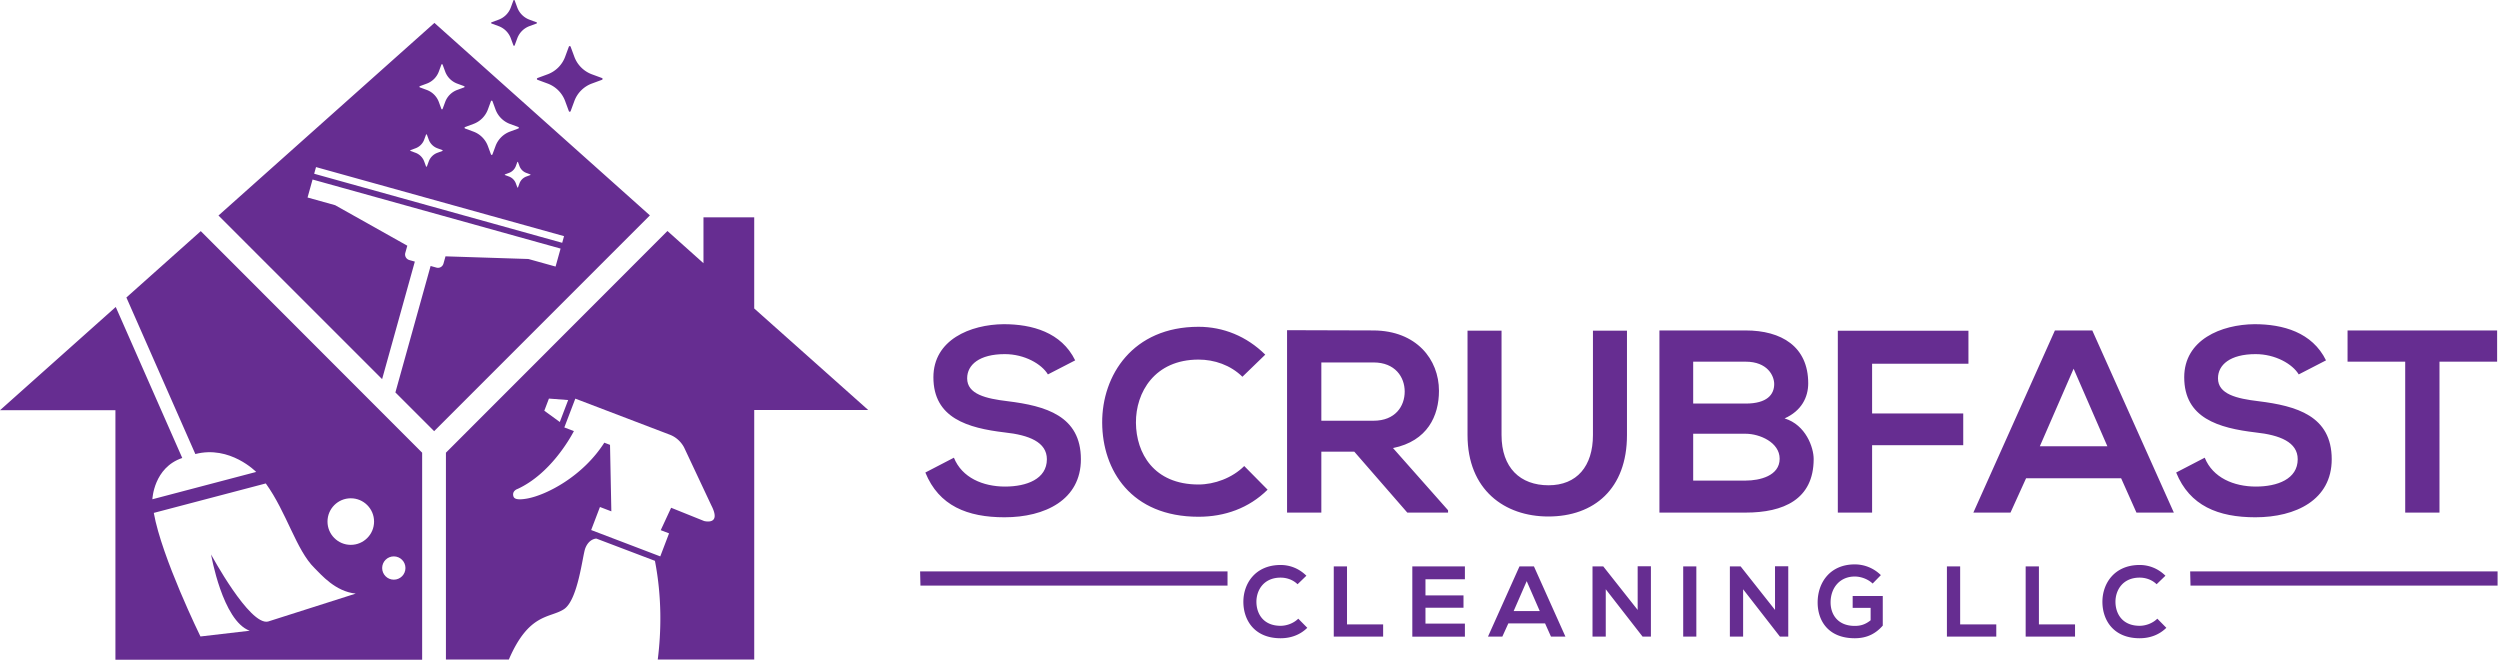 <svg xmlns="http://www.w3.org/2000/svg" width="703" height="186" stroke="none" stroke-linecap="round" stroke-linejoin="round" fill="#662d91" fill-rule="nonzero"><path d="M294.673 105.286c-1.752-2.927-6.573-5.707-12.121-5.707-7.156 0-10.589 3-10.589 6.805 0 4.464 5.257 5.704 11.393 6.437 10.66 1.319 20.591 4.099 20.591 16.319 0 11.415-10.077 16.319-21.468 16.319-10.443 0-18.475-3.22-22.272-12.588l8.032-4.169c2.264 5.633 8.18 8.121 14.387 8.121 6.059 0 11.756-2.123 11.756-7.683 0-4.829-5.04-6.807-11.829-7.539-10.441-1.241-20.081-4.023-20.081-15.512 0-10.536 10.369-14.853 19.788-14.929 7.96 0 16.212 2.271 20.081 10.173zm61.776 32.414c-5.259 5.197-12.049 7.612-19.425 7.612-18.987 0-27.017-13.099-27.092-26.417-.071-13.389 8.617-27.001 27.092-27.001 6.937 0 13.511 2.636 18.767 7.832l-6.424 6.219c-3.36-3.292-7.888-4.829-12.343-4.829-12.341 0-17.671 9.22-17.599 17.78.073 8.488 4.967 17.343 17.599 17.343 4.455 0 9.493-1.829 12.852-5.193zm15.111-35.779v16.389h14.677c6.133 0 8.763-4.097 8.763-8.199 0-4.093-2.701-8.191-8.763-8.191zm35.636 42.219h-11.464l-14.897-17.123h-9.275v17.123h-9.639V92.845l24.316.075c12.048.072 18.401 8.121 18.401 16.976 0 7.024-3.212 14.124-12.924 16.097l15.481 17.489zm50.31-51.148v29.343c0 15.147-9.273 22.904-22.127 22.904-12.268 0-22.711-7.463-22.711-22.904V92.992h9.565v29.343c0 9.22 5.259 14.125 13.219 14.125s12.485-5.343 12.485-14.125V92.992zm18.617 42.147h14.752c3.943 0 9.564-1.315 9.564-6.145 0-4.608-5.621-7.024-9.564-7.024h-14.752zm0-21.657h14.752c6.06 0 8.031-2.56 8.031-5.488 0-2.341-1.9-6.292-8.031-6.292h-14.752zm32.348-5.709c0 3.952-1.896 7.759-6.644 9.881 5.989 1.827 8.177 8.195 8.177 11.413 0 11.416-8.541 15.073-19.129 15.073h-24.244v-51.22h24.244c10.076 0 17.596 4.535 17.596 14.852m8.325 36.368v-51.148h36.731v9.293h-27.092v13.976h25.629v8.928H526.434v18.951zm66.303-40.463l-9.493 21.807h18.987zm13.363 30.805h-26.725l-4.384 9.659h-10.443l22.932-51.22h10.512l22.932 51.22h-10.515zm49.944-29.196c-1.752-2.927-6.569-5.707-12.121-5.707-7.156 0-10.587 3-10.587 6.805 0 4.464 5.257 5.704 11.391 6.437 10.66 1.319 20.592 4.099 20.592 16.319 0 11.415-10.077 16.319-21.471 16.319-10.44 0-18.472-3.22-22.272-12.588l8.033-4.169c2.265 5.633 8.181 8.121 14.387 8.121 6.06 0 11.76-2.123 11.76-7.683 0-4.829-5.043-6.807-11.833-7.539-10.441-1.241-20.08-4.023-20.08-15.512 0-10.536 10.369-14.853 19.787-14.929 7.96 0 16.212 2.271 20.084 10.173zm29.938-3.585h-16.211V92.92h42.059v8.781h-16.209V144.14h-9.639zm-417.606 58.974l.093 4h86.352v-4zm357.139 0l.093 4h86.351v-4zm-505.138 2.328c-1.808 0-3.272-1.467-3.272-3.273s1.464-3.273 3.272-3.273 3.275 1.463 3.275 3.273-1.467 3.273-3.275 3.273m-12.097-9.789c-3.616 0-6.547-2.932-6.547-6.548s2.931-6.547 6.547-6.547 6.548 2.932 6.548 6.547-2.931 6.548-6.548 6.548m-23.271 21.565c-5.196 1.207-16.012-18.861-16.012-18.861s3.211 18.684 10.865 21.444l-13.853 1.615s-10.885-22.192-13.121-34.748l31.497-8.284c5.904 8.205 8.537 18.72 13.687 23.788 1.923 1.889 5.847 6.6 11.607 7.189zM56.46 64.993L35.54 83.654l19.393 44.025c9.735-2.532 17.104 5.031 17.104 5.031l-29.188 7.685s.335-8.913 8.403-11.611L32.548 86.32 0 115.356h32.457v70.169h86.252v-58.227z"/><path d="M88.344 48.856l.521-1.873 69.744 19.42-.52 1.873zm27.116-6.649l1.392-.513c1.129-.417 2.016-1.304 2.432-2.433l.513-1.392a.136.136 0 0 1 .127-.087.131.131 0 0 1 .124.087l.513 1.393c.417 1.128 1.305 2.016 2.433 2.432l1.393.513c.049.02.087.068.087.125s-.037.105-.087.124l-1.393.513c-1.128.416-2.016 1.305-2.433 2.433l-.513 1.393c-.019.052-.068.085-.124.085s-.107-.033-.127-.085l-.513-1.393c-.416-1.128-1.304-2.017-2.431-2.433l-1.393-.513c-.053-.019-.087-.069-.087-.124a.131.131 0 0 1 .087-.125m2.608-17.983l1.941-.716c1.573-.58 2.811-1.819 3.392-3.391l.713-1.943c.027-.072.096-.121.177-.121s.145.049.172.121l.719 1.943c.577 1.572 1.817 2.811 3.388 3.391l1.943.716a.187.187 0 0 1 .123.175c0 .079-.049.147-.123.175l-1.943.716c-1.571.58-2.811 1.819-3.388 3.391l-.719 1.941c-.027.073-.093.123-.172.123s-.151-.049-.177-.123l-.713-1.941c-.581-1.572-1.819-2.811-3.392-3.391l-1.941-.716c-.073-.028-.123-.096-.123-.175a.187.187 0 0 1 .123-.175m12.713 11.495l2.336-.861c1.891-.696 3.383-2.187 4.079-4.076l.861-2.337c.032-.088.115-.145.211-.145s.175.057.209.145l.861 2.337a6.88 6.88 0 0 0 4.079 4.076l2.336.861c.088.033.145.116.145.211s-.057.177-.145.208l-2.336.864c-1.891.696-3.383 2.187-4.079 4.077l-.861 2.336c-.035.088-.117.147-.209.147s-.179-.059-.211-.147l-.861-2.336a6.879 6.879 0 0 0-4.079-4.077l-2.336-.864c-.085-.031-.145-.115-.145-.208a.229.229 0 0 1 .145-.211m17.224 12.905l1.107.409c.041.016.071.055.071.099a.108.108 0 0 1-.068.099l-1.109.409a3.254 3.254 0 0 0-1.932 1.933l-.409 1.108c-.015.043-.055.068-.099.068s-.083-.025-.099-.068l-.409-1.108c-.331-.896-1.039-1.604-1.932-1.933l-1.109-.409c-.041-.015-.071-.053-.071-.099s.029-.083.071-.099l1.109-.409c.893-.329 1.601-1.036 1.932-1.933l.409-1.107c.016-.041.055-.069.099-.069a.105.105 0 0 1 .099.069l.409 1.107c.328.897 1.036 1.604 1.932 1.933M122.156 6.441l-60.72 54.165 46.011 46.012 9.205-33.06-1.532-.428c-.876-.243-1.395-1.144-1.149-2.02l.563-2.02-20.295-11.393-7.756-2.161 1.408-5.057 69.745 19.421-1.409 5.056-7.64-2.128-23.313-.748-.563 2.02c-.244.877-1.101 1.396-1.976 1.151l-1.648-.459-9.903 35.563 10.892 10.891 60.677-60.679zm28.998 16.003l2.828 1.043c2.287.844 4.092 2.647 4.935 4.933l1.041 2.828c.04.105.141.176.253.176s.216-.071.252-.176l1.043-2.828c.844-2.288 2.648-4.089 4.935-4.933l2.828-1.043c.104-.039.177-.14.177-.253a.273.273 0 0 0-.177-.253l-2.828-1.041c-2.287-.845-4.091-2.648-4.935-4.936l-1.043-2.825c-.036-.107-.14-.177-.252-.177a.272.272 0 0 0-.253.177l-1.041 2.825c-.843 2.288-2.648 4.091-4.935 4.936l-2.828 1.041c-.104.039-.177.141-.177.253s.073.215.177.253"/><path d="M138.232 6.617l1.971.725a5.808 5.808 0 0 1 3.441 3.443l.728 1.972c.029.073.1.124.177.124s.149-.051.177-.124l.727-1.972a5.817 5.817 0 0 1 3.443-3.443l1.969-.725c.075-.028.124-.099.124-.177s-.049-.151-.124-.176l-1.972-.728c-1.593-.588-2.852-1.845-3.44-3.443l-.727-1.971C144.699.049 144.628 0 144.549 0s-.148.049-.177.123l-.728 1.971a5.801 5.801 0 0 1-3.441 3.443l-1.971.728c-.073.025-.123.099-.123.176a.192.192 0 0 0 .123.177m59.75 139.887l-9.26-3.723-2.923 6.304 2.341.893-2.471 6.477-19.431-7.412 2.469-6.479 3.205 1.224-.372-18.695-1.607-.612c-6.055 9.495-16.325 14.753-21.735 15.715-2.915.511-3.625.003-3.82-.623-.487-1.599 1.219-2.108 1.219-2.108 9.065-4.216 14.612-14.011 15.787-16.245l-2.693-1.027 3.089-8.099 26.569 10.136c3.021 1.151 4.131 3.821 4.131 3.821l7.552 16.068c2.961 5.748-2.052 4.383-2.052 4.383m-43.62-34.424l5.412.411-2.355 6.176-4.355-3.173zm57.727-25.339V61.109h-14.271v12.908l-10.133-9.06-62.289 62.341v58.163h17.693c5.672-13.211 11.549-11.561 15.503-14.163s5.213-15.072 5.984-17.097c1.06-2.776 3.128-2.751 3.128-2.751l16.464 6.255c2.017 10.441 1.763 20.053.793 27.756h27.128v-70.16h32.063zm155.525 89.796c-2.031 2.004-4.656 2.935-7.505 2.935-7.337 0-10.441-5.052-10.469-10.188-.028-5.164 3.331-10.412 10.469-10.412 2.68 0 5.22 1.016 7.252 3.02l-2.484 2.397c-1.297-1.269-3.048-1.861-4.768-1.861-4.769 0-6.829 3.556-6.8 6.856.027 3.275 1.917 6.688 6.8 6.688 1.72 0 3.668-.704 4.967-2.003zm11.169-17.27v16.309h10.159v3.443h-13.884v-19.752zm33.152 19.753h-14.787v-19.752h14.787v3.612h-11.089v4.543h10.693v3.469h-10.693v4.46h11.089zm17.378-15.605l-3.668 8.411h7.336zm5.164 11.88h-10.328l-1.692 3.725h-4.036l8.861-19.752h4.064l8.859 19.752h-4.063zm26.039-16.056h3.725v19.781h-2.313v.028l-10.384-13.347v13.319h-3.725v-19.753h3.019l9.679 12.247zm12.805.028h3.696v19.752h-3.696zm25.817-.028h3.727v19.781h-2.315v.028L490.165 165.703v13.319h-3.724v-19.753h3.02l9.677 12.247zm27.453 4.854c-1.325-1.271-3.303-1.976-5.024-1.976-4.231 0-6.799 3.217-6.799 7.281 0 3.244 1.891 6.603 6.799 6.603 1.553 0 2.907-.339 4.459-1.581v-3.499h-5.049v-3.329h8.464v8.324c-1.945 2.229-4.401 3.556-7.873 3.556-7.421 0-10.44-4.881-10.44-10.073 0-5.56 3.472-10.696 10.44-10.696 2.655 0 5.305 1.016 7.336 3.02zm24.61-4.826v16.309h10.159v3.443h-13.883v-19.752zm22.148 0v16.309h10.156v3.443h-13.883v-19.752zm35.831 17.27c-2.031 2.004-4.656 2.935-7.505 2.935-7.339 0-10.443-5.052-10.471-10.188-.027-5.164 3.331-10.412 10.471-10.412 2.68 0 5.219 1.016 7.251 3.02l-2.483 2.397c-1.299-1.269-3.047-1.861-4.768-1.861-4.771 0-6.831 3.556-6.801 6.856.028 3.275 1.919 6.688 6.801 6.688 1.721 0 3.667-.704 4.967-2.003z"/></svg>